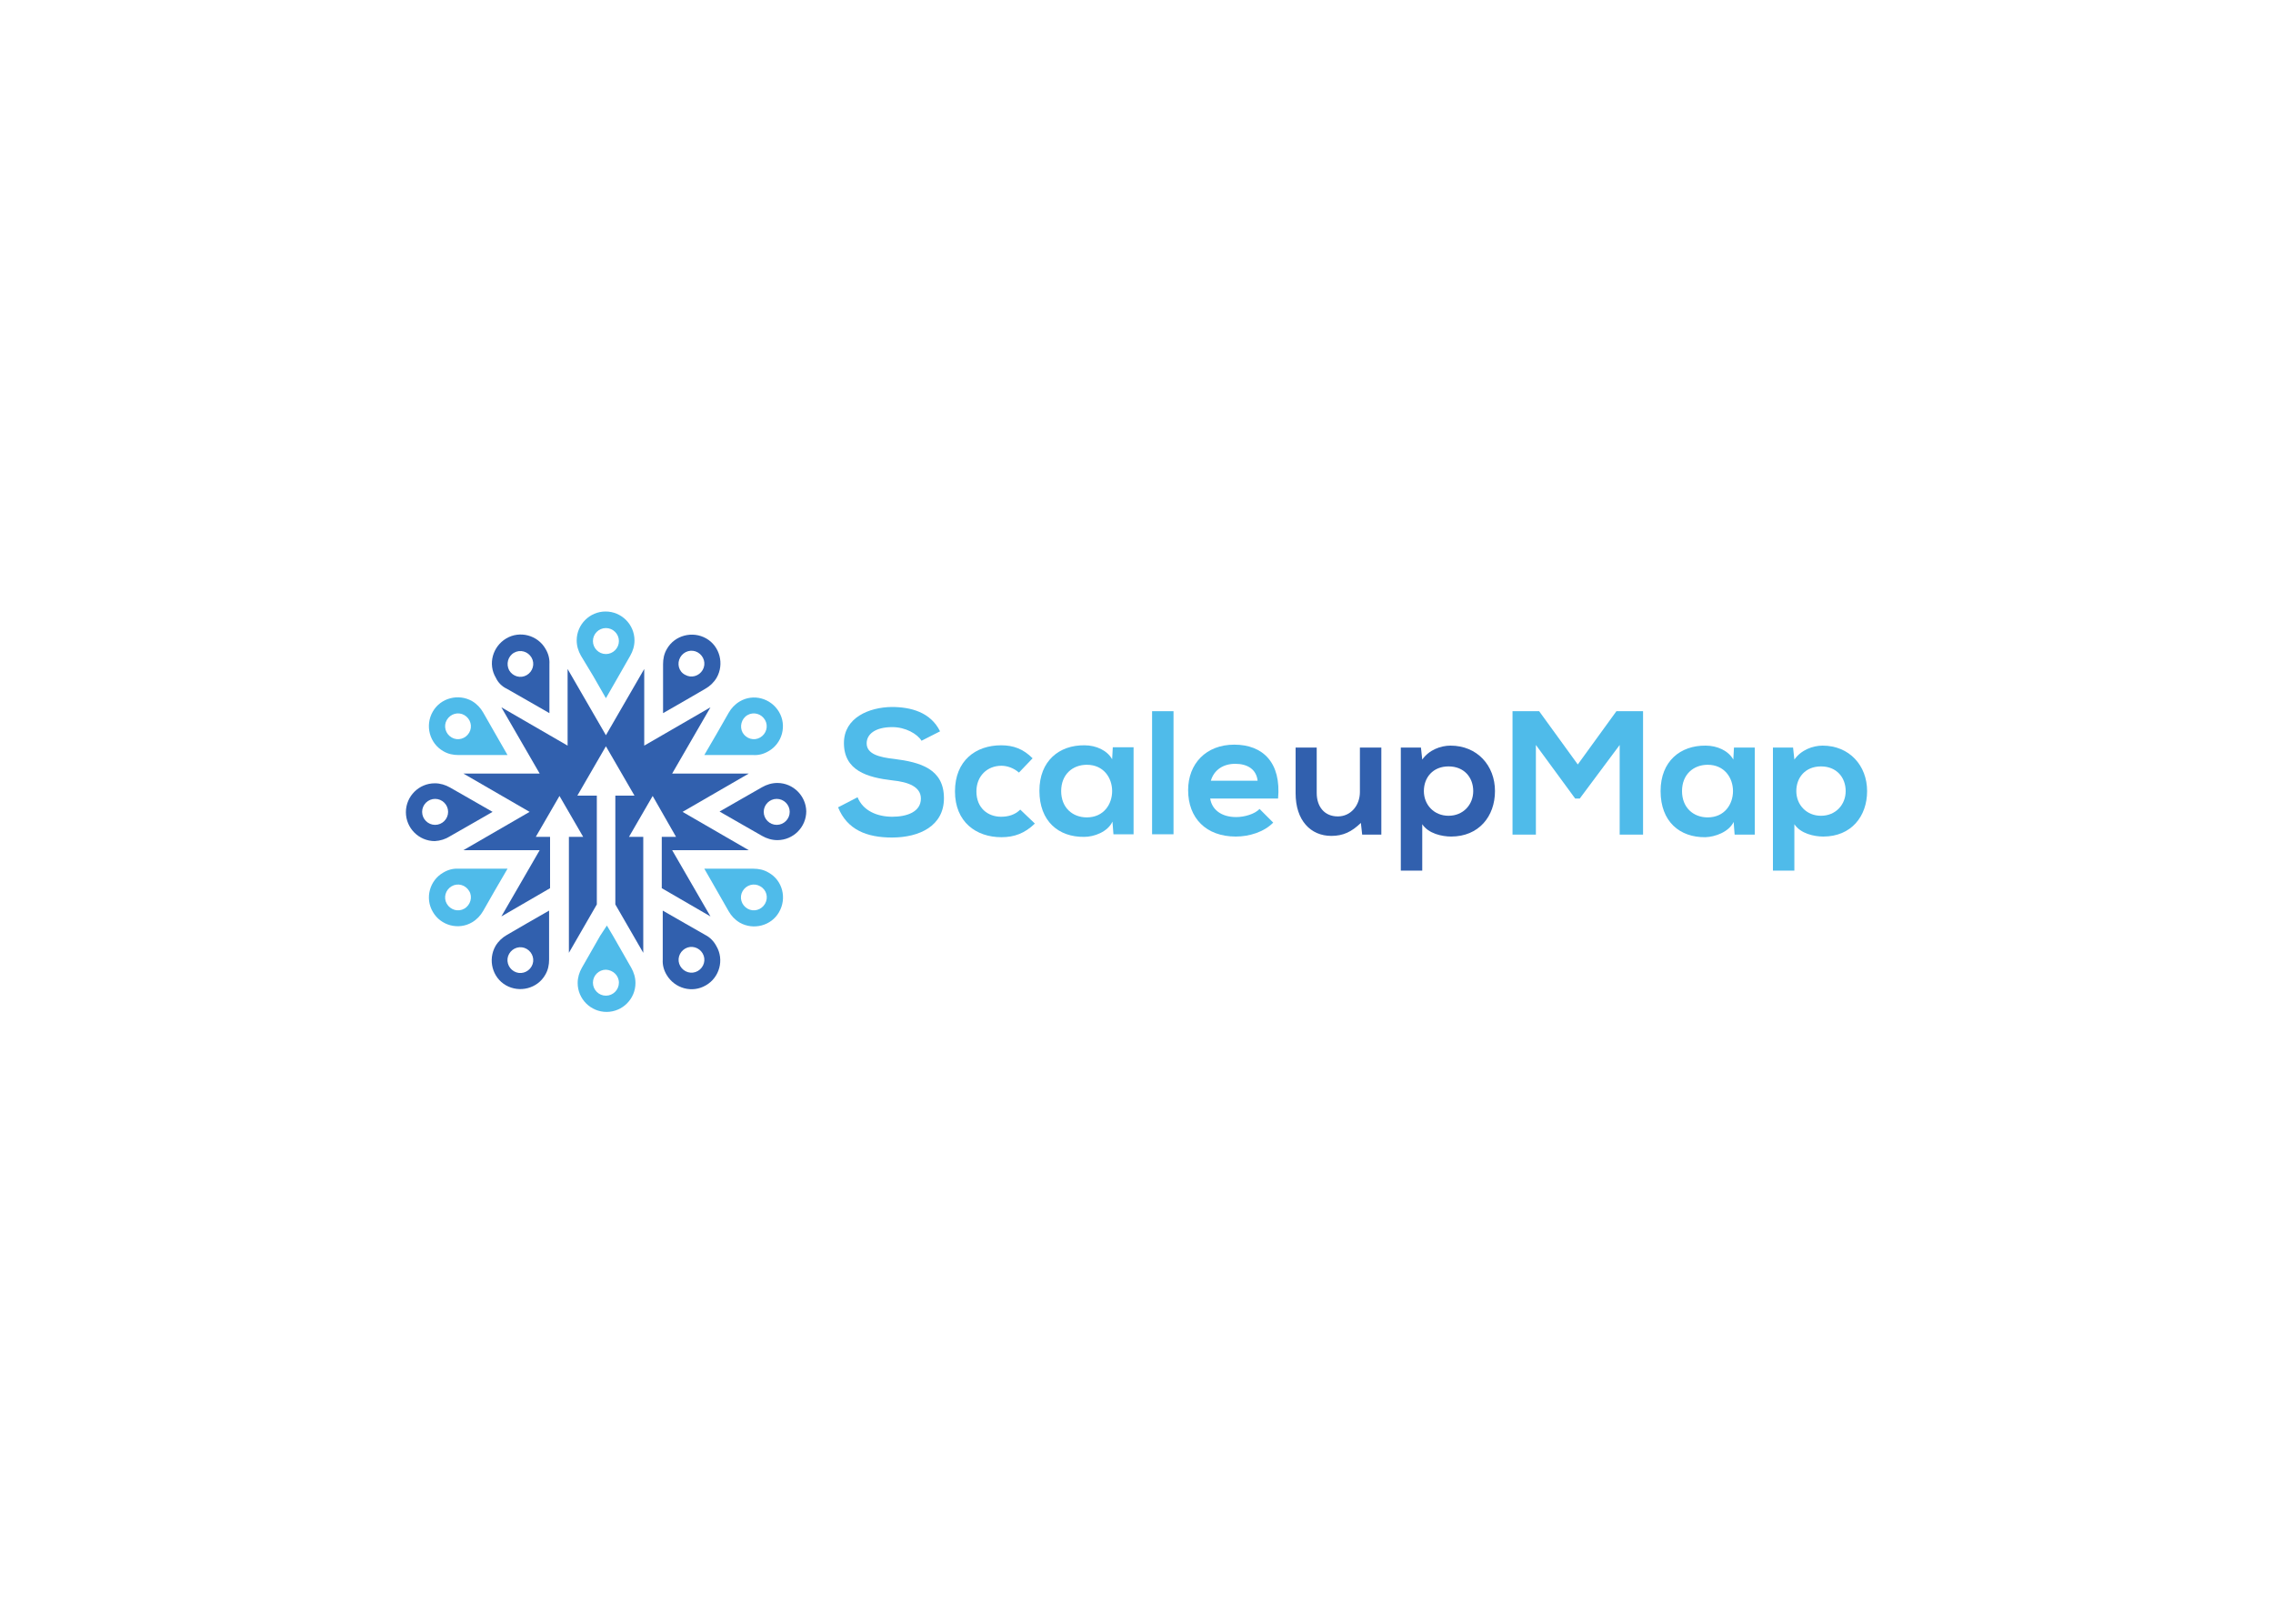 <svg width="700" height="500" xmlns="http://www.w3.org/2000/svg" version="1.1" xml:space="preserve">
 <g>
  <title>Layer 1</title>
  <g id="svg_1">
   <path class="st0" d="m560.8,251.2c4.5,0 7.6,-3.4 7.6,-7.6c0,-4.2 -2.8,-7.6 -7.6,-7.6c-4.8,0 -7.6,3.4 -7.6,7.6c0,4.2 3.1,7.6 7.6,7.6z" fill="none" id="svg_2"/>
   <path class="st0" d="m334.7,235.5c-4.4,0 -7.9,3 -7.9,8.1c0,5.1 3.5,8.1 7.9,8.1c10.4,0 10.4,-16.2 0,-16.2z" fill="none" id="svg_4"/>
   <path class="st0" d="m446.1,236c-4.8,0 -7.6,3.4 -7.6,7.6c0,4.2 3.1,7.6 7.6,7.6c4.5,0 7.6,-3.4 7.6,-7.6c0,-4.2 -2.8,-7.6 -7.6,-7.6z" fill="none" id="svg_6"/>
   <path class="st0" d="m380.4,235.2c-3.6,0 -6.5,1.7 -7.5,5.2l14.4,0c-0.4,-3.4 -3.1,-5.2 -6.9,-5.2z" fill="none" id="svg_16"/>
   <path class="st0" d="m525.9,235.5c-4.4,0 -7.9,3 -7.9,8.1c0,5.1 3.5,8.1 7.9,8.1c10.4,0 10.4,-16.2 0,-16.2z" fill="none" id="svg_19"/>
   <path class="st1" d="m182.7,208.2l3.9,6.8l3.9,-6.8l3.6,-6.3c0.8,-1.4 1.3,-3 1.3,-4.7c0,-4.9 -4,-8.9 -8.9,-8.9s-8.9,4 -8.9,8.9c0,1.7 0.5,3.3 1.3,4.7l3.8,6.3zm3.9,-14.8c2.2,0 4,1.8 4,4s-1.8,4 -4,4c-2.2,0 -4,-1.8 -4,-4s1.8,-4 4,-4z" fill="#4FBBEA" id="svg_20"/>
   <path class="st2" d="m217.2,212.1c1.4,-0.8 2.6,-1.9 3.5,-3.4c2.4,-4.2 1,-9.7 -3.2,-12.1c-4.2,-2.4 -9.7,-1 -12.1,3.2c-0.9,1.5 -1.2,3.1 -1.2,4.7l0,7.3l0,7.8l6.8,-3.9l6.2,-3.6zm-7.7,-9.7c1.1,-1.9 3.5,-2.6 5.4,-1.5c1.9,1.1 2.6,3.5 1.5,5.4c-1.1,1.9 -3.5,2.6 -5.4,1.5c-2,-1 -2.6,-3.5 -1.5,-5.4z" fill="#3160AE" id="svg_21"/>
   <path class="st1" d="m216.9,232.5l7.8,0l7.3,0c1.6,0.1 3.2,-0.3 4.7,-1.2c4.2,-2.4 5.7,-7.9 3.2,-12.1c-2.5,-4.2 -7.9,-5.7 -12.1,-3.2c-1.5,0.9 -2.6,2.1 -3.4,3.5l-3.6,6.3l-3.9,6.7zm13.3,-12.3c1.9,-1.1 4.3,-0.4 5.4,1.5s0.4,4.3 -1.5,5.4c-1.9,1.1 -4.3,0.4 -5.4,-1.5c-1,-1.8 -0.4,-4.3 1.5,-5.4z" fill="#4FBBEA" id="svg_22"/>
   <path class="st2" d="m239.4,241.1c-1.7,0 -3.3,0.5 -4.7,1.3l-6.3,3.6l-6.8,3.9l6.8,3.9l6.3,3.6c1.4,0.8 3,1.3 4.7,1.3c4.9,0 8.9,-4 8.9,-8.9c-0.1,-4.7 -4,-8.7 -8.9,-8.7zm-0.2,12.9c-2.2,0 -4,-1.8 -4,-4s1.8,-4 4,-4c2.2,0 4,1.8 4,4s-1.8,4 -4,4z" fill="#3160AE" id="svg_23"/>
   <path class="st1" d="m236.7,268.7c-1.5,-0.9 -3.1,-1.2 -4.7,-1.2l-7.3,0l-7.8,0l3.9,6.8l3.6,6.3c0.8,1.4 1.9,2.6 3.4,3.5c4.2,2.4 9.7,1 12.1,-3.2c2.5,-4.3 1.1,-9.8 -3.2,-12.2zm-1.1,9.6c-1.1,1.9 -3.5,2.6 -5.4,1.5c-1.9,-1.1 -2.6,-3.5 -1.5,-5.4c1.1,-1.9 3.5,-2.6 5.4,-1.5c2,1.1 2.6,3.5 1.5,5.4z" fill="#4FBBEA" id="svg_24"/>
   <path class="st1" d="m156.3,267.5l-7.8,0l-7.3,0c-1.6,-0.1 -3.2,0.3 -4.7,1.2c-4.2,2.4 -5.7,7.9 -3.2,12.1c2.4,4.2 7.9,5.7 12.1,3.2c1.5,-0.9 2.6,-2.1 3.4,-3.5l3.6,-6.3l3.9,-6.7zm-13.3,12.3c-1.9,1.1 -4.3,0.4 -5.4,-1.5c-1.1,-1.9 -0.4,-4.3 1.5,-5.4c1.9,-1.1 4.3,-0.4 5.4,1.5c1.1,1.8 0.4,4.3 -1.5,5.4z" fill="#4FBBEA" id="svg_25"/>
   <path class="st2" d="m138.6,257.5l6.3,-3.6l6.8,-3.9l-6.8,-3.9l-6.3,-3.6c-1.4,-0.8 -3,-1.3 -4.7,-1.3c-4.9,0 -8.9,4 -8.9,8.9c0,4.9 4,8.9 8.9,8.9c1.7,-0.1 3.3,-0.6 4.7,-1.5zm-8.6,-7.5c0,-2.2 1.8,-4 4,-4c2.2,0 4,1.8 4,4s-1.8,4 -4,4c-2.2,0 -4,-1.8 -4,-4z" fill="#3160AE" id="svg_26"/>
   <path class="st1" d="m136.5,231.3c1.5,0.9 3.1,1.2 4.7,1.2l7.3,0l7.8,0l-3.9,-6.8l-3.6,-6.3c-0.8,-1.4 -1.9,-2.6 -3.4,-3.5c-4.2,-2.4 -9.7,-1 -12.1,3.2c-2.5,4.3 -1,9.8 3.2,12.2zm1.1,-9.6c1.1,-1.9 3.5,-2.6 5.4,-1.5c1.9,1.1 2.6,3.5 1.5,5.4s-3.5,2.6 -5.4,1.5c-1.9,-1.1 -2.6,-3.5 -1.5,-5.4z" fill="#4FBBEA" id="svg_27"/>
   <path class="st2" d="m156.1,212.1l6.3,3.6l6.8,3.9l0,-7.8l0,-7.3c0.1,-1.6 -0.3,-3.2 -1.2,-4.7c-2.4,-4.2 -7.9,-5.7 -12.1,-3.2s-5.7,7.9 -3.2,12.1c0.7,1.5 1.9,2.7 3.4,3.4zm2.2,-11.1c1.9,-1.1 4.3,-0.4 5.4,1.5c1.1,1.9 0.4,4.3 -1.5,5.4c-1.9,1.1 -4.3,0.4 -5.4,-1.5c-1,-1.9 -0.4,-4.3 1.5,-5.4z" fill="#3160AE" id="svg_28"/>
   <polygon class="st2" points="193.7,257.7 201,245.1 208.2,257.7 203.8,257.7 203.8,273.5 218.8,282.2 207,261.8 230.6,261.8    210.2,250 230.6,238.2 207,238.2 218.8,217.8 198.4,229.6 198.4,206 186.6,226.4 174.8,206 174.8,229.6 154.4,217.8 166.2,238.2    142.7,238.2 163.1,250 142.7,261.8 166.2,261.8 154.4,282.2 169.4,273.5 169.4,257.7 165,257.7 172.3,245.1 179.6,257.7    175.2,257.7 175.2,293.4 183.8,278.5 183.8,245 177.8,245 186.6,229.8 195.4,245 189.5,245 189.5,278.5 198.1,293.4 198.1,257.7     " fill="#3160AE" id="svg_29"/>
   <path class="st2" d="m217.2,287.9l-6.3,-3.6l-6.8,-3.9l0,7.8l0,7.3c-0.1,1.6 0.3,3.2 1.2,4.7c2.5,4.2 7.9,5.7 12.1,3.2c4.2,-2.4 5.7,-7.9 3.2,-12.1c-0.8,-1.5 -2,-2.7 -3.4,-3.4zm-2.3,11.1c-1.9,1.1 -4.3,0.4 -5.4,-1.5c-1.1,-1.9 -0.4,-4.3 1.5,-5.4s4.3,-0.4 5.4,1.5c1.1,1.9 0.4,4.3 -1.5,5.4z" fill="#3160AE" id="svg_30"/>
   <path class="st2" d="m156.1,287.9c-1.4,0.8 -2.6,1.9 -3.5,3.4c-2.4,4.2 -1,9.7 3.2,12.1s9.7,1 12.1,-3.2c0.9,-1.5 1.2,-3.1 1.2,-4.7l0,-7.3l0,-7.8l-6.8,3.9l-6.2,3.6zm7.6,9.7c-1.1,1.9 -3.5,2.6 -5.4,1.5c-1.9,-1.1 -2.6,-3.5 -1.5,-5.4c1.1,-1.9 3.5,-2.6 5.4,-1.5s2.6,3.5 1.5,5.4z" fill="#3160AE" id="svg_31"/>
   <path class="st1" d="m184.8,288.2l-2,3.5l-3.6,6.3c-0.8,1.4 -1.3,3 -1.3,4.7c0,4.9 4,8.9 8.9,8.9s8.9,-4 8.9,-8.9c0,-1.7 -0.5,-3.3 -1.3,-4.7l-3.6,-6.3l-2,-3.5l-1.9,-3.2l-2.1,3.2zm5.8,14.4c0,2.2 -1.8,4 -4,4c-2.2,0 -4,-1.8 -4,-4s1.8,-4 4,-4c2.2,0.1 4,1.8 4,4z" fill="#4FBBEA" id="svg_32"/>
   <path class="st1" d="m274.8,251.5c-4.6,0 -9,-1.8 -10.7,-6l-6,3.1c2.8,6.9 8.8,9.3 16.6,9.3c8.5,0 16,-3.6 16,-12.1c0,-9.1 -7.4,-11.1 -15.3,-12.1c-4.6,-0.5 -8.5,-1.5 -8.5,-4.8c0,-2.8 2.6,-5 7.9,-5c4.1,0 7.7,2.1 9,4.2l5.7,-2.9c-2.9,-5.9 -9,-7.5 -14.9,-7.5c-7,0.1 -14.7,3.3 -14.7,11.1c0,8.5 7.2,10.6 14.9,11.5c5,0.5 8.8,2 8.8,5.6c0,4.1 -4.3,5.6 -8.8,5.6z" fill="#4FBBEA" id="svg_33"/>
   <path class="st1" d="m308.4,257.8c4,0 7.2,-1.2 10.3,-4.2l-4.5,-4.3c-1.6,1.6 -3.7,2.2 -5.9,2.2c-4.1,0 -7.6,-2.7 -7.6,-7.8c0,-4.7 3.3,-7.9 7.7,-7.9c1.8,0 3.8,0.7 5.4,2.1l4.2,-4.4c-2.9,-2.9 -5.9,-4 -9.7,-4c-7.8,0 -14.2,4.7 -14.2,14.2c0,9.4 6.5,14.1 14.3,14.1z" fill="#4FBBEA" id="svg_34"/>
   <path class="st1" d="m342.6,253l0.3,3.9l6.2,0l0,-26.8l-6.4,0l-0.2,3.7c-1.5,-2.7 -4.9,-4.3 -8.5,-4.3c-7.8,-0.1 -13.9,4.8 -13.9,14c0,9.4 5.9,14.3 13.8,14.2c3,0 7.2,-1.5 8.7,-4.7zm-7.9,-1.3c-4.4,0 -7.9,-3 -7.9,-8.1c0,-5.1 3.5,-8.1 7.9,-8.1c10.4,0 10.4,16.2 0,16.2z" fill="#4FBBEA" id="svg_35"/>
   <rect x="354.8" y="219" class="st1" width="6.6" height="37.9" fill="#4FBBEA" id="svg_36"/>
   <path class="st1" d="m387.9,249.1c-1.5,1.6 -4.7,2.5 -7.2,2.5c-4.7,0 -7.5,-2.4 -8,-5.7l20.9,0c1,-11 -4.6,-16.6 -13.5,-16.6c-8.7,0 -14.2,5.9 -14.2,14c0,8.6 5.5,14.3 14.7,14.3c4.1,0 8.7,-1.4 11.5,-4.3l-4.2,-4.2zm-7.5,-13.9c3.8,0 6.5,1.7 6.9,5.2l-14.4,0c1,-3.4 3.9,-5.2 7.5,-5.2z" fill="#4FBBEA" id="svg_37"/>
   <path class="st2" d="m410,257.4c3.7,0 6.3,-1.3 9.1,-4l0.4,3.6l5.9,0l0,-26.8l-6.6,0l0,13.7c0,4.1 -2.8,7.5 -6.8,7.5c-4.2,0 -6.5,-3.1 -6.5,-7.2l0,-14l-6.5,0l0,14.1c0,8.3 4.6,13.1 11,13.1z" fill="#3160AE" id="svg_38"/>
   <path class="st2" d="m460.4,243.6c0,-7.9 -5.5,-14 -13.7,-14c-3,0 -6.6,1.3 -8.7,4.3l-0.4,-3.7l-6.2,0l0,37.9l6.6,0l0,-14.3c1.9,2.9 6.1,3.8 8.9,3.8c8.5,0 13.5,-6.2 13.5,-14zm-14.3,7.6c-4.5,0 -7.6,-3.4 -7.6,-7.6c0,-4.2 2.8,-7.6 7.6,-7.6c4.8,0 7.6,3.4 7.6,7.6c0,4.2 -3.1,7.6 -7.6,7.6z" fill="#3160AE" id="svg_39"/>
   <polygon class="st1" points="498.8,257 506,257 506,219 497.8,219 485.9,235.4 474,219 465.8,219 465.8,257 473,257 473,229.4    485.1,245.9 486.5,245.9 498.8,229.4  " fill="#4FBBEA" id="svg_40"/>
   <path class="st1" d="m540.4,230.2l-6.4,0l-0.2,3.7c-1.5,-2.7 -4.9,-4.3 -8.5,-4.3c-7.8,-0.1 -13.9,4.8 -13.9,14c0,9.4 5.9,14.3 13.8,14.2c3,-0.1 7.2,-1.6 8.7,-4.7l0.3,3.9l6.2,0l0,-26.8zm-14.5,21.5c-4.4,0 -7.9,-3 -7.9,-8.1c0,-5.1 3.5,-8.1 7.9,-8.1c10.4,0 10.4,16.2 0,16.2z" fill="#4FBBEA" id="svg_41"/>
   <path class="st1" d="m552.6,253.8c1.9,2.9 6.1,3.8 8.9,3.8c8.6,0 13.5,-6.2 13.5,-14c0,-7.9 -5.5,-14 -13.7,-14c-3,0 -6.6,1.3 -8.7,4.3l-0.4,-3.7l-6.2,0l0,37.9l6.6,0l0,-14.3zm8.2,-17.8c4.8,0 7.6,3.4 7.6,7.6c0,4.2 -3.1,7.6 -7.6,7.6s-7.6,-3.4 -7.6,-7.6c0,-4.2 2.8,-7.6 7.6,-7.6z" fill="#4FBBEA" id="svg_42"/>
  </g>
 </g>

</svg>